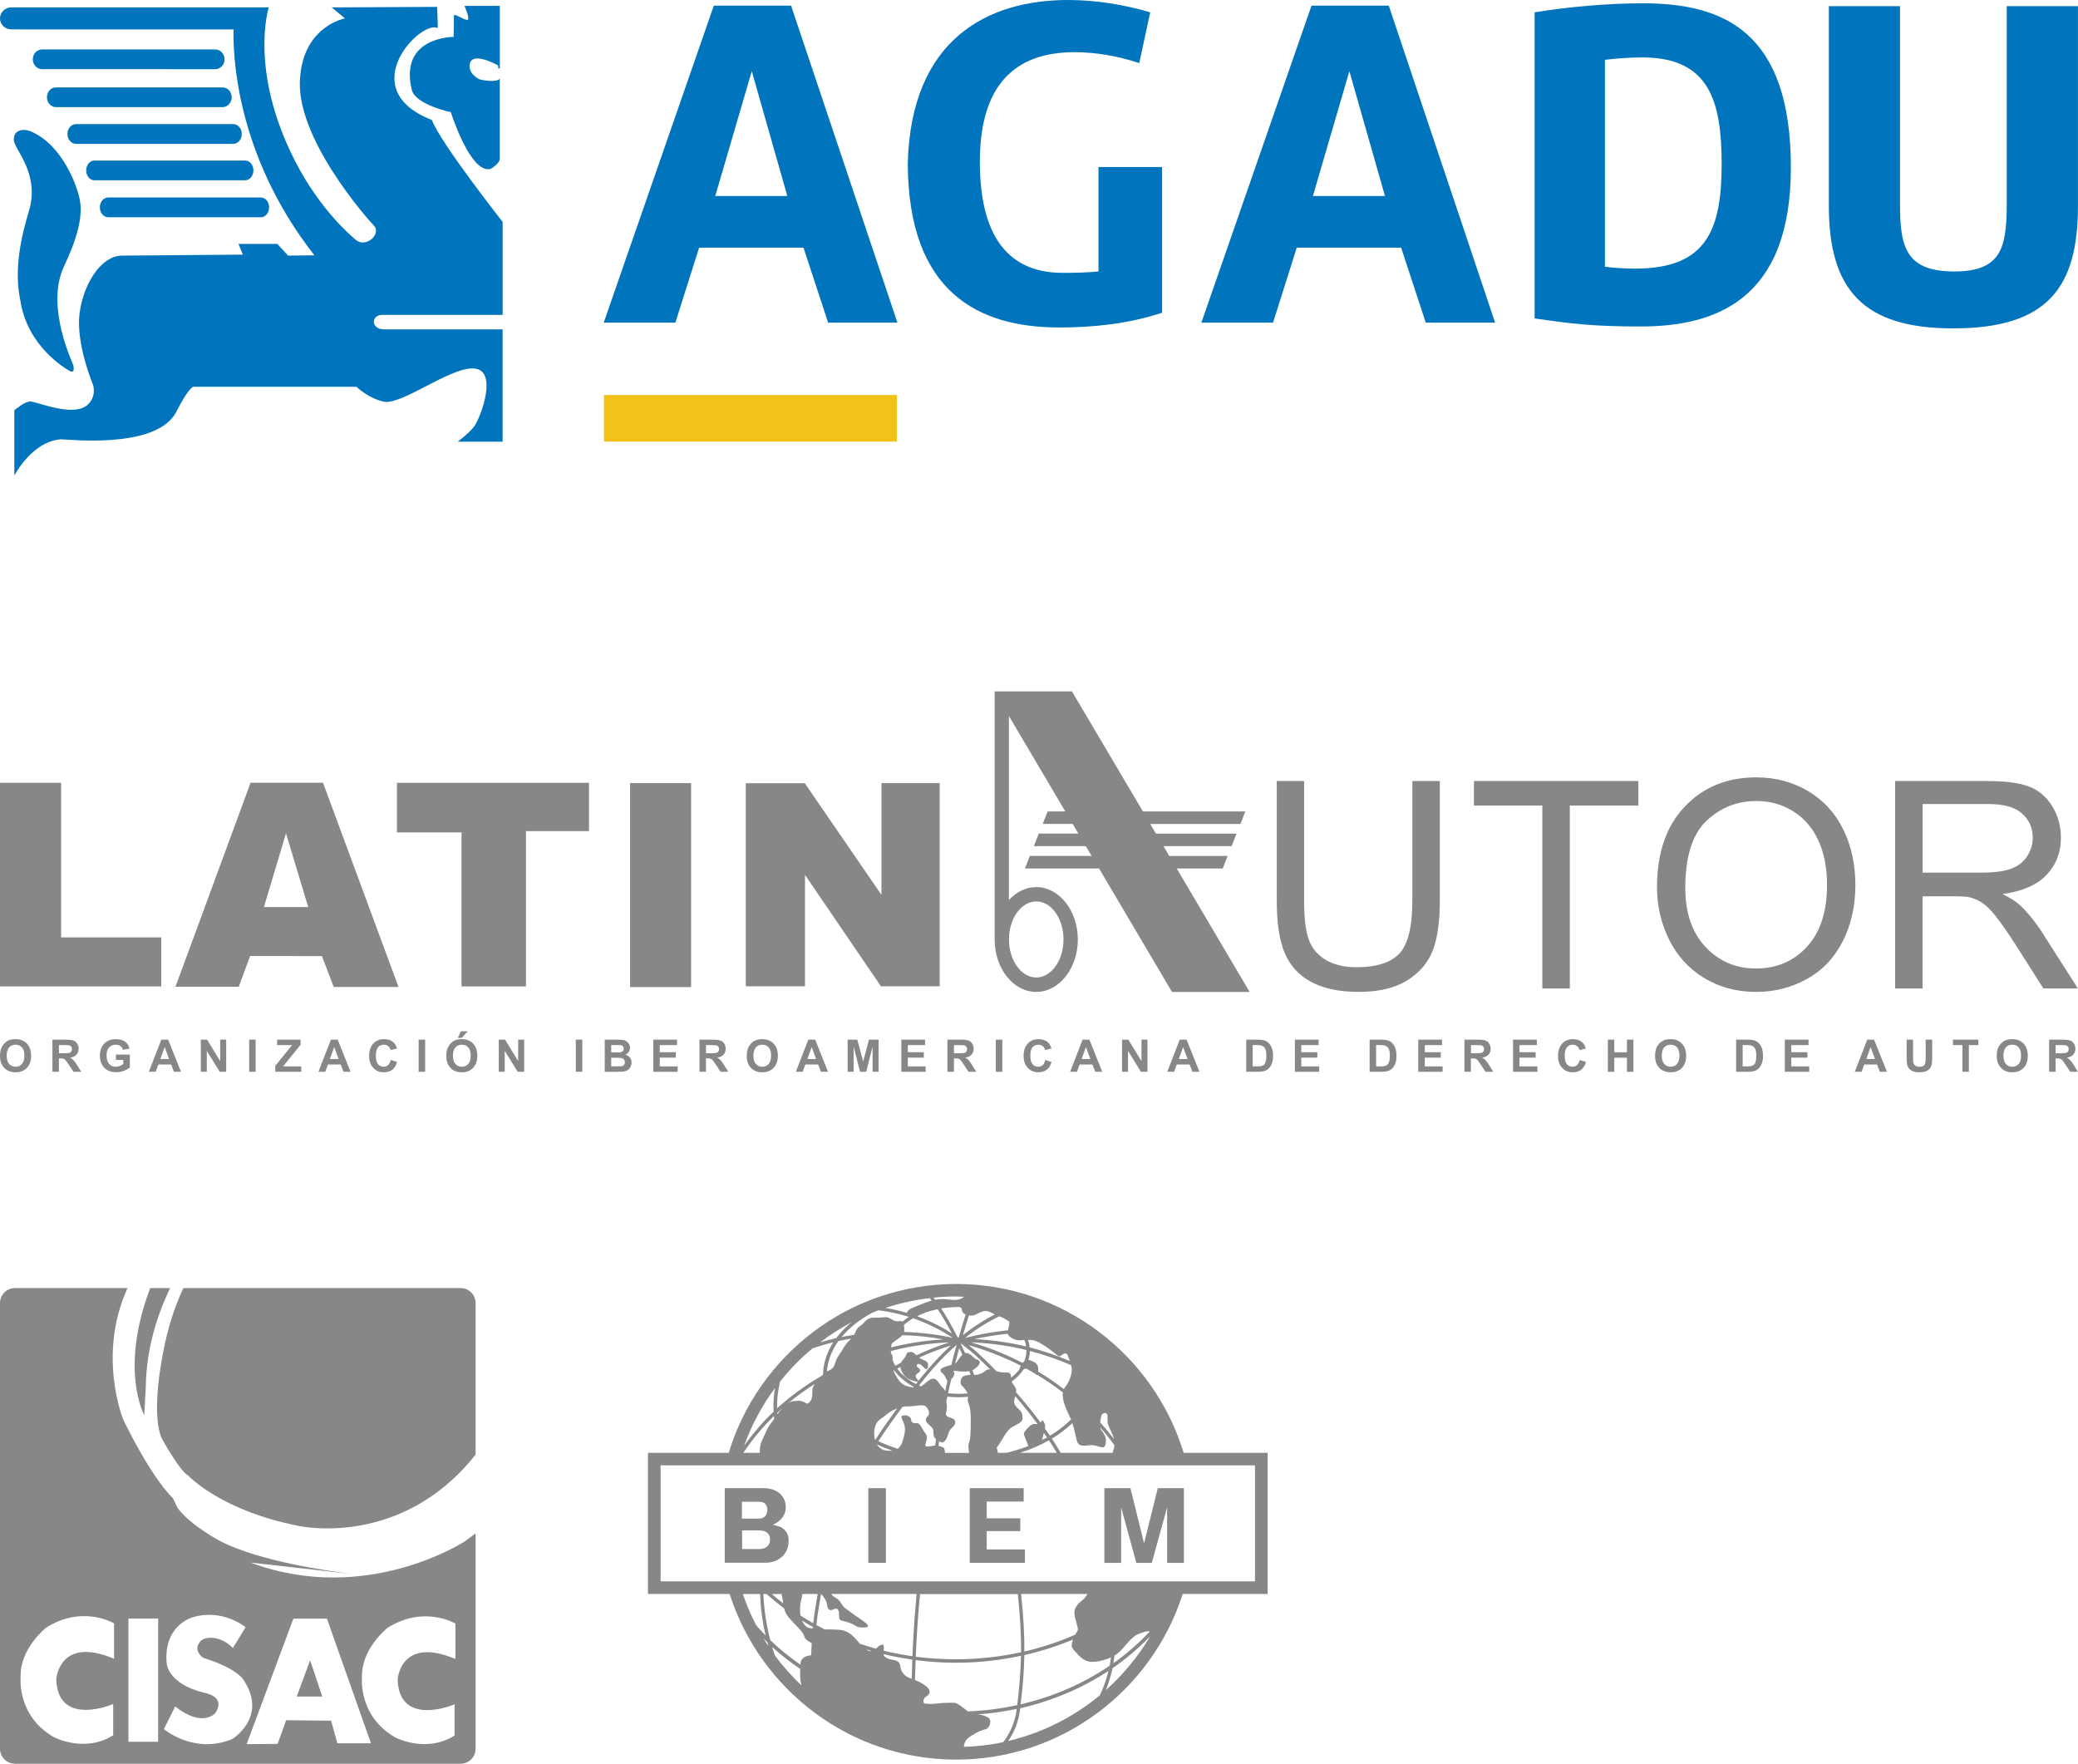 <?xml version="1.0" encoding="utf-8"?>
<!-- Generator: Adobe Illustrator 16.0.0, SVG Export Plug-In . SVG Version: 6.00 Build 0)  -->
<!DOCTYPE svg PUBLIC "-//W3C//DTD SVG 1.1//EN" "http://www.w3.org/Graphics/SVG/1.1/DTD/svg11.dtd">
<svg version="1.1" id="Layer_1" xmlns="http://www.w3.org/2000/svg" xmlns:xlink="http://www.w3.org/1999/xlink" x="0px" y="0px"
	 width="65.54px" height="55.62px" viewBox="0 0 65.54 55.62" enable-background="new 0 0 65.54 55.62" xml:space="preserve">
<g>
	<g>
		<path fill="#878787" d="M4.598,43.747c0.014-1.198,0.353-2.264,0.769-3.127H4.739c-0.982,2.575-0.19,4.009-0.19,4.009
			L4.598,43.747z"/>
		<path fill="#878787" d="M14.528,40.621H5.785c-0.271,0.572-0.491,1.237-0.636,2.014c0,0-0.41,1.918-0.045,2.732
			c0,0,0.557,1.016,0.831,1.166c0,0,1.018,1.105,3.48,1.588c0,0,3.229,0.732,5.585-2.248v-4.781
			C14.999,40.832,14.789,40.621,14.528,40.621"/>
		<polygon fill="#878787" points="9.359,53.503 10.164,53.503 9.781,52.361 		"/>
		<path fill="#878787" d="M7.9,49.278l3.235,0.364c-0.816-0.1-2.916-0.403-4.156-1.023c0,0-0.952-0.49-1.377-1.063l-0.144-0.301
			c-0.744-0.738-1.57-2.485-1.57-2.485s-0.834-2.028,0.135-4.149H0.471C0.211,40.621,0,40.832,0,41.092v14.058
			c0,0.26,0.211,0.471,0.471,0.471h14.058c0.261,0,0.471-0.211,0.471-0.471v-6.793c-0.11,0.085-0.222,0.167-0.339,0.252
			C14.66,48.608,11.561,50.642,7.9,49.278 M3.596,52.311c-1.741-0.734-1.822,0.654-1.822,0.654c0.055,1.521,1.796,0.775,1.796,0.775
			v0.985c-0.911,0.571-1.876,0.056-1.876,0.056c-1.176-0.679-1.043-1.9-1.043-1.9c-0.027-0.896,0.802-1.548,0.802-1.548
			c1.154-0.735,2.144-0.137,2.144-0.137V52.311z M4.988,54.93H4.051v-3.885h0.937V54.93z M7.318,54.847
			c-1.204,0.49-2.149-0.317-2.149-0.317l0.356-0.714c0.857,0.679,1.259,0.216,1.259,0.216c0.374-0.541-0.348-0.649-0.348-0.649
			c-1.153-0.286-1.178-0.924-1.178-0.924c-0.115-1.202,0.815-1.454,0.815-1.454c0.958-0.291,1.673,0.313,1.673,0.313l-0.4,0.653
			c-0.425-0.421-0.887-0.351-1.011-0.224c-0.286,0.294,0.073,0.535,0.073,0.535C7.534,52.633,7.695,53,7.695,53
			C8.452,54.169,7.318,54.847,7.318,54.847 M10.64,54.976l-0.196-0.712L9.025,54.25l-0.269,0.746l-0.977,0.008l1.474-3.957
			l1.058-0.002l1.389,3.932L10.64,54.976z M14.364,52.318c-1.741-0.733-1.823,0.652-1.823,0.652
			c0.055,1.523,1.796,0.779,1.796,0.779v0.984c-0.91,0.571-1.875,0.057-1.875,0.057c-1.179-0.681-1.045-1.902-1.045-1.902
			c-0.026-0.896,0.802-1.548,0.802-1.548c1.153-0.735,2.146-0.138,2.146-0.138V52.318z"/>
	</g>
	<g>
		<path fill="#878787" d="M39.98,45.817h-2.648c-0.934-3.076-3.795-5.325-7.174-5.325s-6.24,2.249-7.174,5.325h-2.547v4.452h2.576
			c0.967,3.023,3.803,5.223,7.145,5.223c3.344,0,6.178-2.199,7.145-5.223h2.678V45.817z M34.723,44.71
			c0.01-0.139,0.111-0.182,0.186-0.123c0.051,0.037,0,0.187,0.037,0.322c0.027,0.103,0.145,0.306,0.189,0.474
			c-0.137-0.181-0.281-0.356-0.436-0.528C34.707,44.806,34.717,44.762,34.723,44.71 M33.963,45.432
			c0.051,0.196,0.236,0.164,0.35,0.151c0.111-0.016,0.186-0.016,0.373,0.045c0.186,0.064,0.195-0.074,0.195-0.222
			c0-0.087-0.061-0.199-0.148-0.309c-0.02-0.028-0.029-0.058-0.037-0.087c0.16,0.183,0.314,0.372,0.455,0.571
			c-0.01,0.077-0.037,0.161-0.061,0.235h-1.633c-0.09-0.147-0.184-0.299-0.281-0.446c0.244-0.146,0.459-0.313,0.646-0.491
			C33.883,45.069,33.926,45.285,33.963,45.432 M24.514,44.558c0.063-0.059,0.125-0.116,0.188-0.169
			c-0.012,0.012-0.025,0.022-0.037,0.036c-0.047,0.045-0.098,0.104-0.145,0.176C24.518,44.586,24.516,44.571,24.514,44.558
			 M24.82,44.285c0.275-0.232,0.572-0.446,0.881-0.643c-0.068,0.095-0.08,0.155-0.08,0.247c0,0.111,0,0.235-0.074,0.313
			c-0.074,0.075-0.063,0.086-0.176,0.021c-0.109-0.063-0.234-0.047-0.359-0.034C24.945,44.193,24.881,44.235,24.82,44.285
			 M26.082,43.253c0.023-0.336,0.148-0.663,0.361-0.96c0.133-0.029,0.268-0.052,0.4-0.078c-0.018,0.023-0.039,0.043-0.066,0.071
			c-0.16,0.162-0.197,0.285-0.322,0.458c-0.125,0.175-0.102,0.29-0.188,0.39C26.207,43.201,26.148,43.217,26.082,43.253
			 M30.051,42.19c-0.506-0.109-1.021-0.168-1.537-0.186c0-0.008,0.004-0.012,0.006-0.017c0.004-0.068,0.002-0.143-0.012-0.204
			c0.086-0.076,0.184-0.146,0.291-0.211C29.188,41.708,29.613,41.905,30.051,42.19 M28.924,41.51c0.193-0.1,0.412-0.175,0.65-0.222
			c0.131,0.193,0.283,0.448,0.447,0.763C29.641,41.807,29.268,41.632,28.924,41.51 M33.75,44.699
			c0.014,0.019,0.021,0.046,0.031,0.067c-0.189,0.186-0.412,0.361-0.668,0.512c-0.051-0.076-0.104-0.149-0.156-0.223
			c0.008-0.049,0.008-0.104-0.012-0.162c-0.053-0.131-0.088-0.108-0.113-0.045c-0.004,0.004-0.008,0.011-0.012,0.016
			c-0.238-0.322-0.498-0.645-0.775-0.959c0.004-0.021,0.006-0.042,0.006-0.066c-0.014-0.114-0.113-0.176-0.141-0.271
			c0.156-0.113,0.283-0.243,0.379-0.388l0.076-0.021c0.098,0.05,0.191,0.108,0.287,0.167l0.055,0.043c0,0,0.004-0.009,0.004-0.014
			c0.285,0.175,0.555,0.36,0.811,0.557C33.484,44.168,33.67,44.526,33.75,44.699 M33.025,45.333
			c-0.053,0.029-0.109,0.052-0.162,0.077c0.025-0.056,0.027-0.117,0.043-0.165c0.006-0.014,0.012-0.031,0.018-0.053
			C32.957,45.24,32.99,45.286,33.025,45.333 M32.309,45.282c0.021,0.051,0.102,0.252,0.127,0.32
			c-0.217,0.083-0.449,0.156-0.689,0.215h-0.273c-0.012-0.057-0.025-0.105-0.037-0.162c0.012-0.02,0.025-0.043,0.041-0.06
			c0.125-0.164,0.273-0.498,0.436-0.585c0.16-0.088,0.336-0.162,0.336-0.264s0-0.16-0.051-0.234
			c-0.049-0.073-0.213-0.16-0.213-0.301c0-0.064,0.018-0.123,0.035-0.18c0.252,0.291,0.486,0.584,0.705,0.879
			c-0.02,0-0.041-0.001-0.066-0.002c-0.102-0.016-0.16,0.039-0.275,0.16C32.271,45.195,32.285,45.218,32.309,45.282 M32.154,43.181
			c-0.07,0.095-0.158,0.186-0.262,0.264c-0.004-0.087-0.021-0.162-0.129-0.162c-0.152,0-0.211,0-0.324-0.041
			c-0.004-0.001-0.006-0.002-0.012-0.002c-0.139-0.146-0.283-0.286-0.432-0.427c-0.146-0.146-0.297-0.273-0.447-0.392
			c0.086,0.027,0.17,0.05,0.252,0.073c0.488,0.157,0.955,0.349,1.395,0.574C32.176,43.11,32.16,43.151,32.154,43.181 M30.924,42.888
			c0.104,0.101,0.205,0.198,0.305,0.299c-0.055-0.006-0.104-0.001-0.137,0.032c-0.074,0.076-0.213,0.138-0.311,0.138
			c-0.018,0-0.035,0-0.057,0c-0.018-0.05-0.035-0.099-0.055-0.146c0.049-0.021,0.094-0.056,0.148-0.104
			c0.148-0.136,0.076-0.212-0.012-0.234c-0.088-0.029-0.139-0.15-0.301-0.203c-0.021-0.002-0.045-0.002-0.066-0.001
			c-0.045-0.103-0.096-0.206-0.141-0.308C30.506,42.517,30.719,42.688,30.924,42.888 M30.359,43.717c0,0,0.117,0.122,0.158,0.226
			c-0.092,0.006-0.188,0.014-0.283,0.014c-0.113,0-0.223-0.012-0.332-0.021c0.031-0.153,0.068-0.302,0.104-0.448
			c0.076-0.063,0.119-0.169,0.078-0.219c-0.063-0.074,0.113-0.015,0.299-0.015c0.072,0,0.133-0.001,0.189-0.013
			c0.014,0.041,0.029,0.079,0.043,0.115c-0.072,0.007-0.146,0.014-0.207,0.036C30.295,43.429,30.246,43.652,30.359,43.717
			 M30.352,42.726c-0.088,0.077-0.156,0.218-0.205,0.257c-0.006,0.007-0.014,0.007-0.02,0.009c0.041-0.162,0.086-0.324,0.129-0.48
			C30.285,42.579,30.318,42.653,30.352,42.726 M30.006,43.044c-0.064,0.02-0.145,0.033-0.244,0.078
			c-0.186,0.072-0.063,0.173-0.012,0.206c0.049,0.042,0.123,0.215,0.123,0.215c0.002,0,0.008-0.003,0.01-0.003
			c-0.023,0.109-0.051,0.224-0.072,0.335c-0.02-0.047-0.045-0.09-0.088-0.124c-0.074-0.059-0.162-0.272-0.271-0.272
			c-0.111,0-0.148,0.052-0.25,0.126c-0.049,0.036-0.092,0.084-0.152,0.117c-0.023-0.012-0.043-0.016-0.063-0.029
			c0.055-0.066,0.109-0.133,0.164-0.205c0.35-0.436,0.693-0.791,1.021-1.075C30.117,42.608,30.059,42.824,30.006,43.044
			 M29.166,45.173c-0.064-0.075-0.141-0.289-0.227-0.289s-0.199,0-0.199-0.099c0-0.098-0.125-0.161-0.221-0.15
			c-0.102,0.011-0.113,0.024-0.039,0.187c0.076,0.16,0.076,0.276,0.039,0.438c-0.039,0.16-0.076,0.336-0.199,0.421
			c-0.006,0.004-0.012,0.004-0.016,0.005c-0.209-0.069-0.414-0.147-0.6-0.235c0.236-0.365,0.492-0.723,0.762-1.084
			c0.059-0.012,0.113-0.014,0.164-0.014c0.197,0,0.471-0.064,0.547-0.016c0.074,0.05,0.135,0.162,0.125,0.25
			c-0.014,0.088-0.164,0.134-0.076,0.262c0.086,0.121,0.211,0.162,0.211,0.282c0,0.114,0.021,0.218,0.088,0.261
			c-0.01,0.062-0.02,0.131-0.031,0.192c-0.014,0.003-0.035,0.005-0.057,0.012c-0.162,0.021-0.199,0.032-0.236,0.011
			c-0.035-0.023,0-0.099,0.025-0.199C29.252,45.305,29.227,45.245,29.166,45.173 M28.143,45.75
			c-0.061,0.009-0.127,0.001-0.207-0.007c-0.117-0.014-0.213-0.088-0.279-0.193C27.811,45.625,27.973,45.688,28.143,45.75
			 M28.928,43.106c-0.049-0.048,0.025-0.16,0.15-0.038c0.123,0.126,0.16,0.15,0.186,0.054c0.025-0.104,0-0.176-0.098-0.215
			c-0.082-0.031-0.131-0.062-0.178-0.092c0.322-0.146,0.652-0.276,1.002-0.383c-0.297,0.271-0.609,0.601-0.922,0.991
			c-0.035,0.042-0.068,0.084-0.102,0.125c0-0.003,0-0.003,0-0.006c-0.039-0.075-0.176-0.14,0-0.248
			C29.092,43.21,28.979,43.155,28.928,43.106 M28.949,43.575c-0.02,0.021-0.041,0.046-0.061,0.074
			c-0.25-0.133-0.451-0.296-0.59-0.484c0.031-0.021,0.066-0.037,0.098-0.057c0.014,0.09,0.053,0.16,0.096,0.232
			c0.051,0.088,0.15,0.149,0.227,0.176C28.771,43.532,28.9,43.578,28.949,43.575 M28.82,43.736c-0.006,0.004-0.01,0.014-0.016,0.016
			c-0.008-0.001-0.016,0-0.027-0.001c-0.248-0.034-0.359-0.11-0.469-0.283c-0.051-0.076-0.096-0.159-0.125-0.24
			c0.008-0.004,0.014-0.006,0.021-0.012C28.348,43.416,28.559,43.593,28.82,43.736 M29.756,42.241
			c-0.568,0.031-1.121,0.119-1.652,0.251c0.006-0.041,0.014-0.081,0.021-0.121c0.125-0.11,0.264-0.178,0.338-0.265
			C28.895,42.117,29.326,42.16,29.756,42.241 M29.941,42.333c-0.361,0.115-0.707,0.252-1.039,0.408
			c-0.049-0.053-0.125-0.117-0.184-0.105c-0.162,0.018-0.104,0.047-0.162,0.148c-0.045,0.07-0.105,0.128-0.139,0.191
			c-0.059,0.033-0.121,0.063-0.18,0.098c-0.033-0.06-0.063-0.122-0.084-0.186c0.004-0.057,0-0.117-0.021-0.166
			c-0.008-0.015-0.018-0.03-0.029-0.045c0-0.023-0.006-0.049-0.006-0.069C28.689,42.452,29.305,42.36,29.941,42.333 M28.297,44.417
			c-0.242,0.329-0.473,0.652-0.688,0.99c-0.004-0.004-0.012-0.009-0.016-0.013c-0.016-0.062-0.023-0.127-0.021-0.199
			c0.012-0.399,0.201-0.422,0.385-0.583C28.053,44.528,28.176,44.463,28.297,44.417 M29.736,45.642
			c-0.068-0.021-0.102-0.041-0.137-0.047c0.008-0.051,0.016-0.1,0.023-0.145c0.051,0.034,0.1,0.073,0.176-0.007
			c0.111-0.11,0.1-0.313,0.211-0.398c0.111-0.087,0.201-0.253,0-0.324c-0.076-0.021-0.199-0.062-0.174-0.149
			c0.025-0.087,0.037-0.16,0.025-0.283c-0.004-0.03-0.008-0.059-0.014-0.086c0.012-0.055,0.021-0.106,0.033-0.158
			c0.115,0.015,0.232,0.019,0.354,0.019c0.104,0,0.199-0.003,0.299-0.014c-0.006,0.066-0.027,0.112,0.012,0.2
			c0.049,0.114,0.074,0.299,0.074,0.472s0,0.524-0.025,0.659c-0.023,0.139-0.049,0.128-0.049,0.236c0,0.066,0.012,0.143,0.021,0.201
			h-0.762C29.803,45.729,29.787,45.657,29.736,45.642 M33.084,45.421c0.088,0.133,0.168,0.264,0.248,0.396h-1.164
			C32.498,45.712,32.809,45.581,33.084,45.421 M33.801,43.166c0.014,0.116-0.035,0.364-0.223,0.601
			c-0.012,0.014-0.016,0.029-0.023,0.043c-0.258-0.2-0.529-0.385-0.814-0.557c0.002-0.023,0.006-0.045,0.006-0.072
			c0-0.102-0.039-0.187-0.15-0.234c-0.068-0.029-0.109-0.06-0.162-0.059c0.029-0.093,0.049-0.191,0.049-0.284
			c0.447,0.114,0.881,0.269,1.297,0.447C33.789,43.093,33.799,43.136,33.801,43.166 M32.695,42.301
			c0.125,0.046,0.424,0.248,0.596,0.396c0.174,0.146,0.137,0.048,0.25,0c0.113-0.05,0.137,0.037,0.16,0.111
			c0.01,0.026,0.025,0.066,0.039,0.113c-0.406-0.171-0.824-0.316-1.264-0.43c-0.008-0.08-0.025-0.16-0.053-0.235
			C32.525,42.253,32.604,42.26,32.695,42.301 M32.373,42.585c0,0.127-0.027,0.244-0.074,0.358c-0.018,0.011-0.033,0.022-0.045,0.038
			c-0.447-0.229-0.92-0.432-1.42-0.586c-0.072-0.021-0.143-0.041-0.211-0.063c0.6,0.025,1.186,0.104,1.75,0.243
			C32.373,42.579,32.373,42.58,32.373,42.585 M31.875,42.173c0.162,0.113,0.271,0.1,0.434,0.086
			c0.027,0.069,0.045,0.134,0.057,0.203c-0.527-0.124-1.074-0.205-1.635-0.232c0.346-0.074,0.697-0.133,1.051-0.169
			C31.789,42.097,31.814,42.131,31.875,42.173 M31.598,41.54c0.086,0.043,0.164,0.088,0.236,0.144
			c0.008,0.046-0.006,0.104-0.021,0.179c-0.008,0.035-0.014,0.063-0.02,0.088c-0.455,0.047-0.908,0.129-1.355,0.243
			c0.391-0.313,0.756-0.526,1.076-0.682C31.539,41.524,31.57,41.53,31.598,41.54 M30.879,41.404
			c0.094-0.046,0.164-0.069,0.264-0.056c0.021,0.01,0.045,0.016,0.064,0.021c0.051,0.021,0.105,0.054,0.172,0.083
			c-0.303,0.154-0.645,0.365-1.01,0.655c0.068-0.231,0.131-0.441,0.189-0.626C30.711,41.511,30.783,41.452,30.879,41.404
			 M30.234,42.188c-0.01-0.005-0.021-0.018-0.035-0.021c-0.188-0.374-0.363-0.672-0.514-0.903c0.174-0.028,0.355-0.046,0.543-0.046
			c0.053,0.004,0.102,0.015,0.104,0.059c0.012,0.089,0.035,0.141,0.125,0.176C30.389,41.668,30.314,41.915,30.234,42.188
			 M30.158,40.886c0.084,0,0.168,0.009,0.252,0.01c-0.023,0.014-0.051,0.029-0.078,0.047c-0.172,0.1-0.398,0.025-0.633,0.025
			c-0.068,0-0.135,0.009-0.205,0.022c-0.016-0.022-0.035-0.049-0.051-0.066C29.678,40.896,29.918,40.886,30.158,40.886
			 M29.324,40.938c0.018,0.022,0.039,0.051,0.061,0.078c-0.145,0.04-0.313,0.11-0.543,0.201c-0.174,0.069-0.234,0.132-0.236,0.187
			c-0.248-0.073-0.48-0.126-0.682-0.157C28.373,41.101,28.842,40.995,29.324,40.938 M27.703,41.321
			c0.262,0.031,0.59,0.092,0.961,0.208c-0.072,0.048-0.139,0.099-0.201,0.153c-0.02-0.017-0.043-0.025-0.068-0.019
			c0,0-0.113,0.022-0.211-0.022c-0.102-0.053-0.15-0.102-0.248-0.102c-0.102,0-0.076,0.014-0.264,0.014c-0.186,0-0.287,0-0.41,0.146
			c-0.104,0.123-0.211,0.137-0.26,0.264c-0.023,0.055-0.037,0.09-0.063,0.133c-0.133,0.017-0.264,0.043-0.396,0.07
			c0.24-0.291,0.568-0.549,0.957-0.762C27.568,41.378,27.635,41.349,27.703,41.321 M26.855,41.7
			c-0.186,0.158-0.348,0.322-0.479,0.498c-0.172,0.042-0.342,0.088-0.51,0.133C26.178,42.097,26.506,41.888,26.855,41.7
			 M24.602,43.57c0.309-0.386,0.652-0.741,1.031-1.05c0.215-0.072,0.428-0.136,0.648-0.189c-0.201,0.313-0.316,0.658-0.322,1.017
			c-0.014,0.012-0.023,0.022-0.037,0.037c-0.512,0.294-0.984,0.641-1.412,1.027c0-0.017-0.002-0.035-0.002-0.056
			C24.508,44.089,24.543,43.825,24.602,43.57 M24.443,43.774c-0.031,0.191-0.049,0.387-0.049,0.582c0,0.055,0.002,0.11,0.006,0.161
			c-0.348,0.333-0.654,0.691-0.93,1.075C23.707,44.938,24.035,44.323,24.443,43.774 M24.408,44.659
			c0.004,0.029,0.006,0.057,0.012,0.085c-0.037,0.048-0.068,0.092-0.104,0.14c-0.125,0.161-0.16,0.3-0.273,0.523
			c-0.07,0.137-0.082,0.277-0.078,0.41h-0.521C23.723,45.403,24.045,45.011,24.408,44.659 M23.43,50.27h0.543
			c0.016,0.438,0.072,0.876,0.176,1.311c-0.105-0.108-0.205-0.218-0.301-0.329C23.682,50.935,23.545,50.606,23.43,50.27
			 M24.65,50.27c0.01,0.044,0.025,0.114,0.039,0.196c0.004,0.029,0.008,0.063,0.012,0.098c-0.123-0.096-0.242-0.193-0.357-0.294
			H24.65z M24.074,51.661c0.045,0.045,0.084,0.089,0.129,0.133c0.012,0.043,0.021,0.08,0.033,0.118
			C24.182,51.832,24.127,51.749,24.074,51.661 M24.441,52.209c-0.018-0.056-0.039-0.111-0.059-0.17
			c-0.01-0.036-0.018-0.069-0.029-0.101c0.275,0.25,0.57,0.484,0.887,0.694c-0.008,0.171-0.008,0.331,0.021,0.435
			c0.008,0.026,0.012,0.054,0.014,0.081C24.973,52.862,24.691,52.548,24.441,52.209 M25.582,52.199
			c-0.125,0.02-0.32,0.053-0.334,0.269c-0.002,0.013-0.002,0.021-0.002,0.029c-0.342-0.234-0.658-0.491-0.951-0.771
			c-0.127-0.484-0.197-0.973-0.219-1.456h0.102c0.176,0.157,0.359,0.308,0.553,0.454c0.025,0.096,0.07,0.205,0.17,0.314
			c0.199,0.226,0.412,0.41,0.449,0.521c0.037,0.115,0.059,0.137,0.135,0.189c0.039,0.023,0.084,0.053,0.117,0.074
			C25.596,51.944,25.588,52.071,25.582,52.199 M25.635,51.358c-0.084-0.009-0.154-0.022-0.188-0.049
			c-0.066-0.042-0.115-0.117-0.152-0.205c0.113,0.074,0.229,0.143,0.346,0.205C25.639,51.325,25.637,51.342,25.635,51.358
			 M25.65,51.192c-0.137-0.076-0.271-0.16-0.402-0.243c-0.008-0.049-0.014-0.093-0.014-0.137c0-0.175,0-0.208,0.039-0.358
			c0.021-0.083,0.031-0.146,0.033-0.185h0.484c-0.037,0.206-0.072,0.418-0.105,0.642C25.674,50.989,25.662,51.091,25.65,51.192
			 M25.74,51.368h0.002c0.002,0,0.002,0,0.004,0C25.744,51.368,25.744,51.368,25.74,51.368 M27.422,52.071
			c-0.029-0.006-0.066-0.029-0.102-0.057c0.055,0.02,0.109,0.038,0.168,0.055C27.467,52.071,27.445,52.071,27.422,52.071
			 M28.756,52.945c-0.059-0.024-0.111-0.04-0.152-0.067c-0.123-0.074-0.197-0.211-0.209-0.338c-0.014-0.12-0.086-0.173-0.248-0.196
			c-0.158-0.022-0.277-0.097-0.285-0.179c0.297,0.07,0.602,0.13,0.912,0.173C28.766,52.547,28.76,52.746,28.756,52.945
			 M27.869,52.058c0.014-0.104,0.025-0.221-0.074-0.188c-0.064,0.025-0.117,0.076-0.172,0.123c-0.168-0.048-0.332-0.098-0.498-0.153
			c-0.084-0.091-0.156-0.179-0.186-0.208c-0.063-0.059-0.199-0.207-0.461-0.234c-0.111-0.01-0.287-0.013-0.471-0.014
			c-0.086-0.045-0.172-0.088-0.256-0.133c0.012-0.125,0.023-0.234,0.037-0.324c0.035-0.231,0.072-0.448,0.109-0.657h0.004
			c0.057,0.062,0.17,0.206,0.18,0.308c0.012,0.136,0.061,0.235,0.174,0.188c0.111-0.053,0.172-0.053,0.199,0.062
			c0.023,0.113-0.012,0.25,0.074,0.274c0.1,0.022,0.273,0.075,0.348,0.109c0.076,0.04,0.162,0.114,0.297,0.114
			c0.139,0,0.363,0.014,0.039-0.213c-0.324-0.225-0.447-0.312-0.561-0.399c-0.111-0.086-0.137-0.236-0.273-0.312
			c-0.07-0.034-0.127-0.088-0.166-0.132h2.699c-0.01,0.089-0.016,0.163-0.021,0.229c-0.047,0.518-0.086,1.133-0.113,1.732
			C28.469,52.188,28.166,52.128,27.869,52.058 M32.102,50.27c0.076,0.733,0.107,1.319,0.104,1.836
			c-0.66,0.142-1.348,0.222-2.059,0.222c-0.432,0-0.852-0.029-1.264-0.08c0.025-0.6,0.064-1.215,0.113-1.741
			c0.006-0.063,0.014-0.147,0.023-0.236H32.102z M33.889,52.058c0.125,0.125,0.271,0.351,0.549,0.351
			c0.25,0,0.484-0.087,0.602-0.139c-0.012,0.092-0.025,0.183-0.043,0.262c-0.818,0.557-1.77,0.976-2.807,1.217
			c0.063-0.52,0.109-1.003,0.117-1.552c0.535-0.125,1.049-0.287,1.533-0.491c-0.004,0.015-0.01,0.028-0.014,0.044
			C33.801,51.882,33.766,51.934,33.889,52.058 M30.084,53.698c-0.162,0-0.322,0-0.545,0.027c-0.227,0.022-0.287,0-0.361,0
			c-0.076,0-0.076-0.161,0.037-0.226c0.111-0.063,0.186-0.186-0.037-0.347c-0.111-0.082-0.219-0.129-0.32-0.17
			c0.008-0.203,0.014-0.414,0.021-0.629c0.412,0.055,0.836,0.084,1.268,0.084c0.711,0,1.398-0.076,2.055-0.221
			c-0.012,0.552-0.057,1.03-0.117,1.555c-0.502,0.114-1.02,0.177-1.553,0.202C30.391,53.874,30.207,53.698,30.084,53.698
			 M30.402,55.089c0.004-0.095,0.039-0.223,0.191-0.322c0.273-0.176,0.387-0.21,0.498-0.234c0.111-0.028,0.225-0.275,0.063-0.375
			c-0.094-0.058-0.205-0.078-0.309-0.092c0.416-0.031,0.824-0.09,1.223-0.173c0,0.001,0,0.002,0,0.003
			c-0.055,0.47-0.26,0.828-0.426,1.047C31.24,55.028,30.828,55.075,30.402,55.089 M31.799,54.904
			c0.156-0.228,0.324-0.562,0.375-0.998c0.002-0.012,0.002-0.022,0.004-0.034c1.023-0.233,1.965-0.642,2.783-1.177
			c-0.072,0.301-0.17,0.556-0.273,0.769C33.861,54.15,32.879,54.649,31.799,54.904 M34.877,53.302
			c0.082-0.204,0.154-0.428,0.213-0.691c0.434-0.302,0.828-0.641,1.188-1.008C35.898,52.238,35.428,52.81,34.877,53.302
			 M35.117,52.452c0.012-0.075,0.023-0.16,0.033-0.239c0.131-0.08,0.217-0.171,0.328-0.303c0.139-0.161,0.275-0.322,0.447-0.387
			c0.141-0.052,0.271-0.097,0.336-0.07C35.92,51.818,35.537,52.154,35.117,52.452 M34.15,50.454
			c-0.113,0.087-0.287,0.237-0.262,0.445c0.023,0.213,0.137,0.45,0.1,0.525c-0.018,0.031-0.049,0.076-0.08,0.129
			c-0.502,0.222-1.037,0.4-1.6,0.53c0.004-0.511-0.025-1.094-0.104-1.814h2.094C34.27,50.317,34.219,50.401,34.15,50.454
			 M39.582,49.87H20.836v-3.658h18.746V49.87z"/>
		<path fill="#878787" d="M22.858,49.283v-2.353h1.214c0.441,0,0.711,0.249,0.711,0.602c0,0.347-0.293,0.503-0.406,0.553
			c0.105,0.031,0.232,0.052,0.299,0.105c0.131,0.102,0.197,0.2,0.197,0.41c0,0.404-0.303,0.683-0.74,0.683H22.858z M23.4,47.891
			h0.547c0.195,0,0.254-0.157,0.254-0.277c0-0.097-0.039-0.254-0.254-0.254H23.4V47.891z M23.406,48.85h0.541
			c0.172,0,0.34-0.077,0.34-0.301c0-0.242-0.207-0.285-0.34-0.285h-0.541V48.85z"/>
		<rect x="27.387" y="46.932" fill="#878787" width="0.555" height="2.355"/>
		<polygon fill="#878787" points="31.121,47.354 31.121,47.882 32.18,47.882 32.18,48.286 31.121,48.286 31.121,48.864 
			32.326,48.864 32.326,49.287 30.586,49.287 30.586,46.932 32.287,46.932 32.287,47.354 		"/>
		<polygon fill="#878787" points="36.086,48.664 36.516,46.932 37.34,46.932 37.34,49.287 36.811,49.287 36.811,47.537 
			36.328,49.287 35.84,49.287 35.361,47.537 35.361,49.287 34.832,49.287 34.832,46.932 35.654,46.932 36.082,48.664 		"/>
	</g>
	<g>
		<path fill="#878787" d="M25.389,27.59v3.515h-1.867v-6.405h1.861c0.791,1.151,2.418,3.521,2.418,3.521v-3.524h1.836v6.408h-1.852
			C27.004,29.96,26.193,28.773,25.389,27.59"/>
		<path fill="#878787" d="M5.535,31.118l2.368-6.433h2.285l2.381,6.441h-2.042l-0.374-0.975H7.889l-0.358,0.967H5.535z
			 M9.721,28.604L9.02,26.282l-0.696,2.323H9.721z"/>
		<polygon fill="#878787" points="12.519,26.251 12.519,24.688 18.577,24.688 18.577,26.211 16.589,26.211 16.589,31.109 
			14.557,31.109 14.557,26.251 		"/>
		<polygon fill="#878787" points="1.928,29.562 5.086,29.562 5.086,31.108 0,31.108 0,24.686 1.928,24.686 		"/>
		<rect x="19.873" y="24.697" fill="#878787" width="1.924" height="6.432"/>
		<path fill="#878787" d="M44.547,24.631h0.865v3.778c0,0.659-0.074,1.181-0.223,1.567c-0.15,0.387-0.42,0.7-0.807,0.943
			c-0.389,0.242-0.898,0.362-1.527,0.362c-0.613,0-1.113-0.105-1.504-0.316c-0.391-0.212-0.666-0.516-0.834-0.916
			c-0.166-0.399-0.248-0.948-0.248-1.641v-3.778h0.863v3.775c0,0.567,0.053,0.986,0.158,1.256s0.287,0.474,0.545,0.623
			c0.256,0.145,0.57,0.219,0.943,0.219c0.637,0,1.09-0.146,1.361-0.433c0.27-0.289,0.406-0.845,0.406-1.665V24.631z"/>
		<polygon fill="#878787" points="48.645,31.173 48.645,25.404 46.488,25.404 46.488,24.631 51.674,24.631 51.674,25.404 
			49.512,25.404 49.512,31.173 		"/>
		<path fill="#878787" d="M52.262,27.986c0-1.086,0.291-1.936,0.875-2.548c0.582-0.616,1.336-0.923,2.256-0.923
			c0.604,0,1.148,0.146,1.635,0.433c0.484,0.29,0.854,0.691,1.107,1.208c0.256,0.516,0.383,1.101,0.383,1.756
			c0,0.662-0.135,1.257-0.4,1.778c-0.27,0.525-0.648,0.922-1.139,1.189c-0.492,0.271-1.021,0.403-1.588,0.403
			c-0.617,0-1.168-0.149-1.652-0.445c-0.484-0.297-0.852-0.704-1.102-1.218C52.387,29.104,52.262,28.561,52.262,27.986 M53.154,28
			c0,0.786,0.211,1.408,0.637,1.862c0.424,0.454,0.953,0.681,1.594,0.681c0.65,0,1.188-0.228,1.607-0.688
			c0.422-0.454,0.633-1.107,0.633-1.949c0-0.532-0.09-0.996-0.27-1.394c-0.182-0.396-0.445-0.705-0.791-0.923
			c-0.348-0.219-0.734-0.328-1.166-0.328c-0.613,0-1.139,0.21-1.582,0.63C53.377,26.313,53.154,27.015,53.154,28"/>
		<path fill="#878787" d="M59.773,31.173v-6.542h2.9c0.582,0,1.025,0.059,1.328,0.176c0.305,0.118,0.547,0.327,0.729,0.623
			c0.182,0.297,0.271,0.625,0.271,0.986c0,0.465-0.15,0.855-0.451,1.173c-0.299,0.317-0.764,0.522-1.391,0.607
			c0.229,0.109,0.402,0.22,0.523,0.326c0.252,0.23,0.49,0.521,0.717,0.869l1.137,1.781h-1.088l-0.865-1.361
			c-0.254-0.394-0.463-0.692-0.625-0.901c-0.162-0.208-0.311-0.354-0.438-0.436c-0.133-0.086-0.262-0.145-0.398-0.176
			c-0.096-0.021-0.258-0.032-0.48-0.032h-1.004v2.906H59.773z M60.639,27.519H62.5c0.396,0,0.705-0.04,0.928-0.122
			c0.223-0.083,0.393-0.212,0.508-0.395c0.117-0.179,0.176-0.375,0.176-0.586c0-0.308-0.115-0.564-0.338-0.762
			c-0.223-0.2-0.58-0.298-1.063-0.298h-2.072V27.519z"/>
		<path fill="#878787" d="M0,33.3c0-0.103,0.017-0.188,0.047-0.259c0.022-0.051,0.054-0.097,0.094-0.139
			c0.041-0.04,0.083-0.071,0.13-0.092c0.064-0.026,0.135-0.039,0.219-0.039c0.148,0,0.268,0.046,0.357,0.14
			c0.089,0.091,0.134,0.221,0.134,0.385s-0.045,0.289-0.134,0.381c-0.088,0.094-0.207,0.139-0.354,0.139
			c-0.151,0-0.27-0.045-0.357-0.138C0.045,33.586,0,33.462,0,33.3 M0.211,33.295c0,0.111,0.025,0.201,0.078,0.259
			c0.053,0.06,0.121,0.087,0.203,0.087s0.146-0.027,0.199-0.085c0.053-0.059,0.079-0.149,0.079-0.267c0-0.114-0.025-0.2-0.077-0.258
			c-0.052-0.058-0.118-0.085-0.201-0.085c-0.085,0-0.152,0.028-0.204,0.086S0.211,33.179,0.211,33.295"/>
		<path fill="#878787" d="M1.653,33.8v-1.013h0.43c0.109,0,0.186,0.011,0.235,0.029c0.048,0.017,0.087,0.05,0.118,0.097
			c0.029,0.046,0.044,0.101,0.044,0.159c0,0.075-0.022,0.138-0.067,0.188c-0.044,0.049-0.113,0.081-0.2,0.094
			c0.045,0.024,0.081,0.052,0.109,0.084c0.028,0.028,0.066,0.085,0.118,0.164L2.563,33.8H2.318l-0.147-0.221
			C2.118,33.5,2.083,33.451,2.063,33.43c-0.018-0.021-0.039-0.034-0.061-0.04C1.98,33.381,1.947,33.378,1.9,33.378H1.858V33.8H1.653
			z M1.858,33.216h0.15c0.098,0,0.158-0.006,0.184-0.012c0.025-0.009,0.043-0.022,0.056-0.044c0.015-0.021,0.021-0.046,0.021-0.074
			c0-0.035-0.009-0.063-0.027-0.083c-0.018-0.021-0.042-0.033-0.076-0.04c-0.018-0.002-0.066-0.004-0.148-0.004h-0.16V33.216z"/>
		<path fill="#878787" d="M3.656,33.428v-0.171h0.44v0.403c-0.044,0.041-0.105,0.076-0.186,0.109
			c-0.082,0.031-0.163,0.046-0.247,0.046c-0.104,0-0.197-0.021-0.275-0.066c-0.08-0.042-0.138-0.107-0.178-0.189
			c-0.041-0.083-0.06-0.17-0.06-0.271c0-0.104,0.022-0.198,0.066-0.279c0.045-0.082,0.109-0.145,0.193-0.188
			c0.067-0.034,0.147-0.05,0.244-0.05c0.125,0,0.224,0.026,0.293,0.079c0.071,0.052,0.117,0.124,0.137,0.217l-0.203,0.041
			C3.865,33.057,3.838,33.018,3.8,32.99c-0.039-0.03-0.089-0.043-0.147-0.043c-0.09,0-0.162,0.026-0.212,0.083
			c-0.053,0.058-0.081,0.141-0.081,0.25c0,0.122,0.027,0.211,0.081,0.272c0.053,0.061,0.123,0.089,0.209,0.089
			c0.044,0,0.086-0.009,0.128-0.024c0.043-0.018,0.081-0.038,0.111-0.062v-0.128H3.656z"/>
		<path fill="#878787" d="M5.708,33.8H5.485l-0.087-0.23H4.994L4.911,33.8H4.694l0.394-1.013h0.216L5.708,33.8z M5.333,33.398
			l-0.138-0.376l-0.138,0.376H5.333z"/>
		<polygon fill="#878787" points="6.334,33.8 6.334,32.787 6.532,32.787 6.945,33.464 6.945,32.787 7.134,32.787 7.134,33.8 
			6.929,33.8 6.522,33.14 6.522,33.8 		"/>
		<rect x="7.858" y="32.787" fill="#878787" width="0.205" height="1.013"/>
		<polygon fill="#878787" points="8.682,33.8 8.682,33.615 9.212,32.959 8.741,32.959 8.741,32.787 9.481,32.787 9.481,32.947 
			8.928,33.63 9.502,33.63 9.502,33.8 		"/>
		<path fill="#878787" d="M11.056,33.8h-0.222l-0.087-0.23h-0.405l-0.083,0.23h-0.216l0.394-1.013h0.215L11.056,33.8z
			 M10.681,33.398l-0.14-0.376l-0.136,0.376H10.681z"/>
		<path fill="#878787" d="M12.325,33.428l0.198,0.062c-0.03,0.111-0.082,0.194-0.151,0.246c-0.071,0.055-0.161,0.08-0.269,0.08
			c-0.134,0-0.244-0.045-0.33-0.138c-0.087-0.092-0.13-0.216-0.13-0.376c0-0.167,0.042-0.298,0.13-0.391
			c0.087-0.093,0.201-0.14,0.342-0.14c0.126,0,0.225,0.036,0.303,0.108c0.045,0.044,0.078,0.106,0.102,0.188l-0.202,0.047
			c-0.011-0.051-0.036-0.094-0.074-0.122c-0.037-0.032-0.084-0.045-0.138-0.045c-0.076,0-0.135,0.024-0.182,0.079
			c-0.046,0.053-0.07,0.141-0.07,0.262c0,0.128,0.023,0.22,0.068,0.271c0.047,0.056,0.106,0.082,0.18,0.082
			c0.055,0,0.099-0.017,0.139-0.051C12.278,33.556,12.308,33.501,12.325,33.428"/>
		<rect x="13.204" y="32.787" fill="#878787" width="0.205" height="1.013"/>
		<path fill="#878787" d="M14.077,33.3c0-0.103,0.014-0.188,0.047-0.259c0.022-0.051,0.053-0.098,0.092-0.139
			c0.039-0.04,0.083-0.071,0.131-0.092c0.063-0.026,0.134-0.039,0.217-0.039c0.147,0,0.268,0.046,0.357,0.14
			c0.088,0.091,0.133,0.221,0.133,0.385c0,0.16-0.044,0.289-0.133,0.381c-0.088,0.094-0.207,0.139-0.354,0.139
			c-0.151,0-0.27-0.045-0.359-0.138C14.12,33.586,14.077,33.462,14.077,33.3 M14.286,33.295c0,0.111,0.026,0.201,0.08,0.259
			c0.052,0.06,0.121,0.088,0.2,0.088c0.082,0,0.148-0.028,0.202-0.086c0.052-0.059,0.077-0.149,0.077-0.267
			c0-0.114-0.023-0.2-0.077-0.258c-0.05-0.058-0.116-0.084-0.202-0.084c-0.084,0-0.151,0.027-0.203,0.085
			C14.311,33.09,14.286,33.179,14.286,33.295 M14.441,32.731l0.094-0.207h0.217l-0.189,0.207H14.441z"/>
		<polygon fill="#878787" points="15.731,33.8 15.731,32.787 15.93,32.787 16.343,33.464 16.343,32.787 16.533,32.787 16.533,33.8 
			16.328,33.8 15.919,33.14 15.919,33.8 		"/>
		<rect x="18.161" y="32.787" fill="#878787" width="0.204" height="1.013"/>
		<path fill="#878787" d="M19.074,32.787h0.404c0.078,0,0.14,0.006,0.179,0.011c0.039,0.008,0.073,0.021,0.104,0.043
			c0.03,0.021,0.057,0.049,0.078,0.084c0.021,0.035,0.03,0.073,0.03,0.118c0,0.047-0.011,0.091-0.038,0.13
			c-0.024,0.037-0.061,0.068-0.103,0.09c0.061,0.017,0.107,0.048,0.141,0.093c0.036,0.041,0.05,0.094,0.05,0.152
			c0,0.045-0.011,0.088-0.031,0.133c-0.021,0.044-0.05,0.078-0.088,0.104c-0.036,0.026-0.081,0.04-0.136,0.049
			c-0.036,0.002-0.117,0.004-0.246,0.007h-0.345V32.787z M19.278,32.958v0.232h0.132c0.081,0,0.131,0,0.15-0.004
			c0.034-0.004,0.063-0.017,0.083-0.036c0.019-0.019,0.029-0.046,0.029-0.081c0-0.028-0.008-0.054-0.025-0.074
			c-0.019-0.021-0.044-0.032-0.076-0.035c-0.022-0.001-0.08-0.002-0.176-0.002H19.278z M19.278,33.358v0.271h0.189
			c0.072,0,0.119-0.002,0.14-0.006c0.029-0.006,0.055-0.019,0.073-0.04c0.021-0.022,0.028-0.051,0.028-0.086
			c0-0.032-0.007-0.056-0.023-0.078c-0.013-0.021-0.034-0.036-0.062-0.046c-0.028-0.008-0.087-0.015-0.18-0.015H19.278z"/>
		<polygon fill="#878787" points="20.606,33.8 20.606,32.787 21.355,32.787 21.355,32.959 20.809,32.959 20.809,33.183 
			21.316,33.183 21.316,33.354 20.809,33.354 20.809,33.63 21.374,33.63 21.374,33.8 		"/>
		<path fill="#878787" d="M22.061,33.8v-1.013h0.43c0.108,0,0.187,0.011,0.236,0.029c0.049,0.017,0.088,0.05,0.117,0.097
			c0.029,0.046,0.044,0.101,0.044,0.159c0,0.075-0.022,0.138-0.067,0.188c-0.045,0.049-0.109,0.081-0.198,0.094
			c0.045,0.024,0.078,0.052,0.109,0.084c0.026,0.028,0.065,0.085,0.115,0.164l0.122,0.197h-0.242l-0.148-0.221
			c-0.052-0.079-0.088-0.128-0.106-0.149c-0.021-0.021-0.039-0.034-0.063-0.04c-0.021-0.009-0.055-0.012-0.102-0.012h-0.043V33.8
			H22.061z M22.265,33.216h0.152c0.099,0,0.158-0.006,0.183-0.012c0.023-0.009,0.044-0.022,0.057-0.044
			c0.014-0.021,0.021-0.046,0.021-0.074c0-0.035-0.008-0.063-0.025-0.083c-0.019-0.021-0.045-0.033-0.076-0.04
			c-0.02-0.002-0.069-0.004-0.15-0.004h-0.16V33.216z"/>
		<path fill="#878787" d="M23.553,33.3c0-0.103,0.016-0.188,0.045-0.259c0.023-0.051,0.055-0.097,0.096-0.139
			c0.039-0.04,0.082-0.071,0.131-0.092c0.063-0.026,0.135-0.039,0.215-0.039c0.152,0,0.27,0.046,0.359,0.14
			c0.088,0.091,0.135,0.221,0.135,0.385s-0.047,0.289-0.135,0.381c-0.088,0.094-0.207,0.139-0.355,0.139
			c-0.15,0-0.271-0.045-0.357-0.138C23.596,33.586,23.553,33.462,23.553,33.3 M23.762,33.295c0,0.111,0.025,0.201,0.08,0.259
			c0.053,0.06,0.119,0.087,0.201,0.087s0.148-0.027,0.199-0.085c0.051-0.059,0.08-0.149,0.08-0.267c0-0.114-0.027-0.2-0.078-0.258
			c-0.049-0.058-0.117-0.085-0.201-0.085s-0.152,0.028-0.203,0.086C23.787,33.09,23.762,33.179,23.762,33.295"/>
		<path fill="#878787" d="M26.115,33.8h-0.223l-0.088-0.23H25.4l-0.082,0.23h-0.217l0.393-1.013h0.217L26.115,33.8z M25.74,33.398
			l-0.139-0.376l-0.137,0.376H25.74z"/>
		<polygon fill="#878787" points="26.734,33.8 26.734,32.787 27.039,32.787 27.225,33.478 27.406,32.787 27.711,32.787 27.711,33.8 
			27.521,33.8 27.521,33.004 27.32,33.8 27.125,33.8 26.924,33.004 26.924,33.8 		"/>
		<polygon fill="#878787" points="28.428,33.8 28.428,32.787 29.176,32.787 29.176,32.959 28.633,32.959 28.633,33.183 
			29.137,33.183 29.137,33.354 28.633,33.354 28.633,33.63 29.195,33.63 29.195,33.8 		"/>
		<path fill="#878787" d="M29.881,33.8v-1.013h0.432c0.107,0,0.186,0.011,0.236,0.029c0.047,0.017,0.086,0.05,0.115,0.097
			c0.029,0.046,0.045,0.101,0.045,0.159c0,0.075-0.021,0.138-0.066,0.188c-0.045,0.049-0.109,0.081-0.201,0.094
			c0.045,0.024,0.082,0.052,0.111,0.084c0.027,0.028,0.066,0.085,0.115,0.164l0.123,0.197h-0.244l-0.148-0.221
			c-0.051-0.079-0.086-0.128-0.105-0.149s-0.041-0.034-0.063-0.04c-0.02-0.009-0.055-0.012-0.102-0.012h-0.041V33.8H29.881z
			 M30.088,33.216h0.148c0.1,0,0.16-0.006,0.186-0.012c0.023-0.009,0.043-0.022,0.057-0.044c0.014-0.021,0.021-0.046,0.021-0.074
			c0-0.035-0.01-0.063-0.029-0.083c-0.016-0.021-0.043-0.033-0.076-0.04c-0.018-0.002-0.066-0.004-0.148-0.004h-0.158V33.216z"/>
		<rect x="31.408" y="32.787" fill="#878787" width="0.205" height="1.013"/>
		<path fill="#878787" d="M32.967,33.428l0.197,0.062c-0.027,0.111-0.08,0.194-0.15,0.246c-0.07,0.055-0.158,0.08-0.268,0.08
			c-0.135,0-0.244-0.045-0.33-0.138c-0.088-0.092-0.131-0.216-0.131-0.376c0-0.167,0.043-0.298,0.131-0.391
			c0.086-0.093,0.199-0.14,0.342-0.14c0.123,0,0.225,0.036,0.303,0.108c0.043,0.044,0.078,0.106,0.102,0.188l-0.203,0.047
			c-0.01-0.051-0.037-0.094-0.072-0.122c-0.037-0.032-0.086-0.045-0.141-0.045c-0.072,0-0.133,0.024-0.182,0.079
			c-0.045,0.053-0.068,0.141-0.068,0.262c0,0.128,0.023,0.22,0.068,0.271c0.047,0.056,0.105,0.082,0.18,0.082
			c0.053,0,0.1-0.017,0.141-0.051C32.922,33.556,32.951,33.501,32.967,33.428"/>
		<path fill="#878787" d="M34.764,33.8h-0.219l-0.092-0.23h-0.402l-0.084,0.23h-0.215l0.393-1.013h0.215L34.764,33.8z
			 M34.389,33.398l-0.139-0.376l-0.137,0.376H34.389z"/>
		<polygon fill="#878787" points="35.389,33.8 35.389,32.787 35.588,32.787 36.002,33.464 36.002,32.787 36.191,32.787 36.191,33.8 
			35.984,33.8 35.578,33.14 35.578,33.8 		"/>
		<path fill="#878787" d="M37.83,33.8h-0.223l-0.086-0.23h-0.406l-0.082,0.23h-0.217l0.393-1.013h0.217L37.83,33.8z M37.457,33.398
			l-0.141-0.376l-0.137,0.376H37.457z"/>
		<path fill="#878787" d="M39.307,32.787h0.373c0.082,0,0.146,0.008,0.191,0.021c0.059,0.019,0.109,0.049,0.152,0.094
			c0.041,0.045,0.074,0.098,0.096,0.163c0.023,0.066,0.033,0.144,0.033,0.238c0,0.086-0.01,0.157-0.031,0.217
			c-0.023,0.072-0.061,0.133-0.107,0.178c-0.035,0.035-0.084,0.061-0.143,0.081c-0.047,0.013-0.105,0.021-0.182,0.021h-0.383V32.787
			z M39.51,32.959v0.67h0.152c0.057,0,0.096-0.003,0.123-0.011c0.033-0.009,0.061-0.022,0.084-0.041
			c0.021-0.02,0.039-0.053,0.051-0.099c0.016-0.046,0.021-0.106,0.021-0.183c0-0.079-0.006-0.139-0.021-0.182
			c-0.012-0.041-0.031-0.073-0.057-0.097s-0.057-0.039-0.094-0.048c-0.029-0.007-0.086-0.011-0.168-0.011H39.51z"/>
		<polygon fill="#878787" points="40.84,33.8 40.84,32.787 41.588,32.787 41.588,32.959 41.043,32.959 41.043,33.183 41.549,33.183 
			41.549,33.354 41.043,33.354 41.043,33.63 41.607,33.63 41.607,33.8 		"/>
		<path fill="#878787" d="M43.199,32.787h0.373c0.084,0,0.146,0.008,0.191,0.021c0.061,0.019,0.111,0.049,0.154,0.094
			c0.041,0.045,0.072,0.098,0.096,0.163c0.021,0.066,0.031,0.144,0.031,0.238c0,0.086-0.01,0.157-0.029,0.217
			c-0.025,0.072-0.063,0.133-0.109,0.178c-0.033,0.035-0.082,0.061-0.143,0.081c-0.045,0.013-0.105,0.021-0.182,0.021h-0.383V32.787
			z M43.402,32.959v0.67h0.152c0.059,0,0.1-0.003,0.123-0.011c0.035-0.009,0.063-0.022,0.084-0.041
			c0.021-0.02,0.039-0.053,0.053-0.099c0.016-0.046,0.021-0.106,0.021-0.183c0-0.079-0.006-0.139-0.021-0.182
			c-0.014-0.041-0.031-0.073-0.057-0.097s-0.057-0.039-0.098-0.048c-0.027-0.007-0.082-0.011-0.164-0.011H43.402z"/>
		<polygon fill="#878787" points="44.732,33.8 44.732,32.787 45.482,32.787 45.482,32.959 44.938,32.959 44.938,33.183 
			45.443,33.183 45.443,33.354 44.938,33.354 44.938,33.63 45.5,33.63 45.5,33.8 		"/>
		<path fill="#878787" d="M46.189,33.8v-1.013h0.428c0.109,0,0.188,0.011,0.238,0.029c0.049,0.017,0.088,0.05,0.115,0.097
			c0.029,0.046,0.045,0.101,0.045,0.159c0,0.075-0.023,0.138-0.066,0.188c-0.045,0.049-0.111,0.081-0.201,0.094
			c0.047,0.024,0.08,0.052,0.109,0.084c0.029,0.028,0.068,0.085,0.117,0.164l0.123,0.197h-0.242l-0.15-0.221
			c-0.053-0.079-0.088-0.128-0.107-0.149c-0.018-0.021-0.039-0.034-0.063-0.04c-0.02-0.009-0.055-0.012-0.102-0.012h-0.041V33.8
			H46.189z M46.393,33.216h0.15c0.102,0,0.16-0.006,0.184-0.012c0.025-0.009,0.043-0.022,0.059-0.044
			c0.014-0.021,0.02-0.046,0.02-0.074c0-0.035-0.01-0.063-0.027-0.083c-0.016-0.021-0.043-0.033-0.076-0.04
			c-0.018-0.002-0.066-0.004-0.148-0.004h-0.16V33.216z"/>
		<polygon fill="#878787" points="47.721,33.8 47.721,32.787 48.471,32.787 48.471,32.959 47.924,32.959 47.924,33.183 
			48.434,33.183 48.434,33.354 47.924,33.354 47.924,33.63 48.49,33.63 48.49,33.8 		"/>
		<path fill="#878787" d="M49.824,33.428l0.197,0.062c-0.031,0.111-0.082,0.194-0.15,0.246c-0.072,0.055-0.162,0.08-0.27,0.08
			c-0.135,0-0.246-0.045-0.33-0.138c-0.088-0.092-0.131-0.216-0.131-0.376c0-0.167,0.045-0.298,0.131-0.391s0.199-0.14,0.342-0.14
			c0.125,0,0.223,0.036,0.301,0.108c0.045,0.044,0.08,0.106,0.104,0.188l-0.201,0.047c-0.012-0.051-0.039-0.094-0.076-0.122
			c-0.039-0.032-0.082-0.045-0.137-0.045c-0.074,0-0.135,0.024-0.182,0.079c-0.047,0.053-0.07,0.141-0.07,0.262
			c0,0.128,0.023,0.22,0.066,0.271c0.047,0.056,0.107,0.082,0.18,0.082c0.055,0,0.102-0.017,0.141-0.051
			C49.777,33.556,49.807,33.501,49.824,33.428"/>
		<polygon fill="#878787" points="50.711,33.8 50.711,32.787 50.914,32.787 50.914,33.186 51.314,33.186 51.314,32.787 
			51.518,32.787 51.518,33.8 51.314,33.8 51.314,33.357 50.914,33.357 50.914,33.8 		"/>
		<path fill="#878787" d="M52.201,33.3c0-0.103,0.016-0.188,0.045-0.259c0.023-0.051,0.055-0.097,0.094-0.139
			c0.041-0.04,0.084-0.071,0.133-0.092c0.061-0.026,0.133-0.039,0.217-0.039c0.148,0,0.268,0.046,0.355,0.14
			c0.092,0.091,0.135,0.221,0.135,0.385s-0.041,0.289-0.131,0.381c-0.092,0.094-0.209,0.139-0.355,0.139
			c-0.152,0-0.271-0.045-0.359-0.138C52.244,33.586,52.201,33.462,52.201,33.3 M52.412,33.295c0,0.111,0.027,0.201,0.08,0.259
			c0.051,0.06,0.119,0.087,0.199,0.087c0.082,0,0.148-0.027,0.201-0.085c0.051-0.059,0.078-0.149,0.078-0.267
			c0-0.114-0.027-0.2-0.076-0.258c-0.051-0.058-0.119-0.085-0.203-0.085c-0.086,0-0.15,0.028-0.205,0.086
			C52.438,33.09,52.412,33.179,52.412,33.295"/>
		<path fill="#878787" d="M54.758,32.787h0.375c0.084,0,0.146,0.008,0.191,0.021c0.061,0.019,0.109,0.049,0.152,0.094
			c0.041,0.045,0.074,0.098,0.096,0.163c0.023,0.066,0.033,0.144,0.033,0.238c0,0.086-0.01,0.157-0.031,0.217
			c-0.025,0.072-0.061,0.133-0.107,0.178c-0.035,0.035-0.082,0.061-0.143,0.081c-0.047,0.013-0.105,0.021-0.182,0.021h-0.385V32.787
			z M54.963,32.959v0.67h0.152c0.057,0,0.098-0.003,0.123-0.011c0.035-0.009,0.059-0.022,0.082-0.041
			c0.023-0.02,0.041-0.053,0.053-0.099c0.014-0.046,0.021-0.106,0.021-0.183c0-0.079-0.008-0.139-0.021-0.182
			c-0.012-0.041-0.033-0.073-0.057-0.097c-0.025-0.023-0.057-0.039-0.094-0.048c-0.027-0.007-0.086-0.011-0.168-0.011H54.963z"/>
		<polygon fill="#878787" points="56.293,33.8 56.293,32.787 57.041,32.787 57.041,32.959 56.498,32.959 56.498,33.183 
			57.004,33.183 57.004,33.354 56.498,33.354 56.498,33.63 57.063,33.63 57.063,33.8 		"/>
		<path fill="#878787" d="M59.514,33.8h-0.225l-0.088-0.23h-0.402l-0.084,0.23H58.5l0.393-1.013h0.215L59.514,33.8z M59.137,33.398
			l-0.139-0.376l-0.135,0.376H59.137z"/>
		<path fill="#878787" d="M60.135,32.787h0.203v0.549c0,0.086,0.002,0.142,0.006,0.17c0.01,0.04,0.031,0.073,0.063,0.099
			c0.033,0.025,0.078,0.037,0.135,0.037c0.059,0,0.102-0.012,0.131-0.035c0.027-0.023,0.047-0.053,0.051-0.086
			c0.008-0.035,0.012-0.093,0.012-0.173v-0.561h0.205v0.533c0,0.121-0.006,0.205-0.018,0.256c-0.01,0.051-0.031,0.091-0.061,0.126
			c-0.031,0.034-0.068,0.063-0.121,0.082c-0.049,0.021-0.113,0.031-0.193,0.031c-0.096,0-0.168-0.01-0.219-0.032
			c-0.051-0.023-0.088-0.051-0.119-0.087c-0.027-0.035-0.047-0.073-0.057-0.112c-0.012-0.059-0.018-0.143-0.018-0.257V32.787z"/>
		<polygon fill="#878787" points="61.895,33.8 61.895,32.959 61.596,32.959 61.596,32.787 62.398,32.787 62.398,32.959 
			62.098,32.959 62.098,33.8 		"/>
		<path fill="#878787" d="M62.977,33.3c0-0.103,0.016-0.188,0.047-0.259c0.021-0.051,0.055-0.097,0.094-0.139
			c0.041-0.04,0.082-0.071,0.131-0.092c0.061-0.026,0.135-0.039,0.217-0.039c0.148,0,0.268,0.046,0.355,0.14
			c0.092,0.091,0.135,0.221,0.135,0.385s-0.043,0.289-0.131,0.381c-0.092,0.094-0.209,0.139-0.357,0.139
			c-0.15,0-0.27-0.045-0.355-0.138C63.021,33.586,62.977,33.462,62.977,33.3 M63.188,33.295c0,0.111,0.025,0.201,0.078,0.259
			c0.051,0.06,0.119,0.087,0.201,0.087s0.146-0.027,0.201-0.085c0.051-0.059,0.076-0.149,0.076-0.267c0-0.114-0.025-0.2-0.076-0.258
			c-0.049-0.058-0.117-0.085-0.201-0.085s-0.152,0.028-0.205,0.086C63.213,33.09,63.188,33.179,63.188,33.295"/>
		<path fill="#878787" d="M64.629,33.8v-1.013h0.43c0.109,0,0.188,0.011,0.236,0.029c0.049,0.017,0.088,0.05,0.117,0.097
			c0.029,0.046,0.045,0.101,0.045,0.159c0,0.075-0.023,0.138-0.068,0.188c-0.045,0.049-0.109,0.081-0.199,0.094
			c0.045,0.024,0.08,0.052,0.109,0.084c0.027,0.028,0.066,0.085,0.117,0.164l0.121,0.197h-0.242l-0.148-0.221
			c-0.053-0.079-0.088-0.128-0.107-0.149S65,33.396,64.977,33.39c-0.02-0.009-0.055-0.012-0.102-0.012h-0.041V33.8H64.629z
			 M64.834,33.216h0.15c0.098,0,0.16-0.006,0.184-0.012c0.023-0.009,0.043-0.022,0.057-0.044c0.014-0.021,0.021-0.046,0.021-0.074
			c0-0.035-0.01-0.063-0.027-0.083c-0.018-0.021-0.043-0.033-0.076-0.04c-0.018-0.002-0.066-0.004-0.148-0.004h-0.16V33.216z"/>
		<path fill="#878787" d="M32.48,26.993l-0.152,0.395h2.336l2.301,3.895h2.449l-2.301-3.895h1.451l0.156-0.395h-1.844l-0.18-0.308
			h2.15l0.154-0.396h-2.541l-0.18-0.304h2.846l0.152-0.394h-3.229l-2.238-3.786h-1.99h-0.449h-0.01l0.01,0.011v7.813
			c0,0.912,0.586,1.652,1.311,1.652c0.723,0,1.313-0.74,1.313-1.652c0-0.913-0.59-1.653-1.313-1.653
			c-0.33,0-0.629,0.154-0.861,0.408V22.58l1.779,3.01h-0.557l-0.156,0.394h0.945l0.18,0.304h-1.25l-0.154,0.396h1.637l0.184,0.308
			H32.48z M32.684,28.428c0.473,0,0.859,0.536,0.859,1.2c0,0.661-0.387,1.199-0.859,1.199s-0.861-0.538-0.861-1.199
			C31.822,28.964,32.211,28.428,32.684,28.428"/>
	</g>
	<g>
		<path fill="#0075BD" d="M26.119,10.176l-0.777-2.365H22.05l-0.749,2.365h-2.26l3.472-9.997h2.438l3.354,9.997H26.119z
			 M23.711,2.245l-1.152,3.936h2.273L23.711,2.245z"/>
		<path fill="#0075BD" d="M33.688,0c0.883,0,1.781,0.149,2.59,0.389L35.932,1.99c-0.674-0.225-1.377-0.344-2.035-0.344
			c-1.631,0-2.992,0.763-2.992,3.457c0,2.648,1.137,3.501,2.604,3.501c0.328,0,0.703,0,1.137-0.044V5.268h2.006v4.595
			c-1.094,0.359-2.199,0.464-3.248,0.464c-2.529,0-4.76-1.093-4.773-5.179C28.734,1.212,31.174,0,33.688,0"/>
		<path fill="#0075BD" d="M44.969,10.176l-0.777-2.365h-3.293l-0.748,2.365h-2.26l3.473-9.997h2.438l3.354,9.997H44.969z
			 M42.559,2.245l-1.15,3.936h2.273L42.559,2.245z"/>
		<path fill="#0075BD" d="M51.74,10.296c-1.525,0-2.199-0.09-3.338-0.254V0.389c1.094-0.18,2.336-0.285,3.412-0.285
			c2.545,0,4.67,0.884,4.67,5.179C56.484,9.488,54.074,10.296,51.74,10.296 M50.619,8.411c0.314,0.045,0.703,0.06,0.957,0.06
			c2.23,0,2.725-1.198,2.725-3.292c0-1.991-0.391-3.368-2.5-3.368c-0.359,0-0.809,0.029-1.182,0.075V8.411z"/>
		<path fill="#0075BD" d="M61.602,10.356c-2.828,0-3.92-1.212-3.92-3.861V0.194h2.244V6.42c0,1.317,0.15,2.141,1.707,2.141
			c1.48,0,1.66-0.734,1.66-2.141V0.194h2.246v6.301C65.539,9.069,64.58,10.356,61.602,10.356"/>
		<rect x="19.049" y="12.457" fill="#F3C218" width="9.24" height="1.469"/>
		<path fill="#0075BD" d="M2.52,6.316C2.426,5.813,1.949,4.578,0.999,4.155C0.738,4.039,0.422,4.089,0.436,4.418
			C0.449,4.705,1.224,5.433,0.94,6.559C0.868,6.847,0.373,8.221,0.639,9.458c0.215,1.486,1.465,2.183,1.528,2.223
			c0.196,0.126,0.162-0.087,0.145-0.164c-0.017-0.075-0.867-1.805-0.317-3.063C2.155,8.09,2.663,7.086,2.52,6.316"/>
		<path fill="#0075BD" d="M7.083,1.87c0,0.172-0.132,0.312-0.295,0.312H1.329c-0.163,0-0.295-0.14-0.295-0.312
			c0-0.171,0.132-0.311,0.295-0.311h5.459C6.951,1.56,7.083,1.699,7.083,1.87"/>
		<path fill="#0075BD" d="M7.307,3.068c0,0.171-0.127,0.31-0.285,0.31H1.765c-0.157,0-0.284-0.139-0.284-0.31
			c0-0.172,0.126-0.312,0.284-0.312h5.257C7.18,2.756,7.307,2.896,7.307,3.068"/>
		<path fill="#0075BD" d="M7.626,4.226c0,0.171-0.119,0.311-0.269,0.311H2.396c-0.148,0-0.269-0.14-0.269-0.311
			c0-0.172,0.12-0.312,0.269-0.312h4.961C7.507,3.914,7.626,4.053,7.626,4.226"/>
		<path fill="#0075BD" d="M7.993,5.374c0,0.171-0.115,0.312-0.257,0.312h-4.76c-0.143,0-0.258-0.14-0.258-0.312
			c0-0.172,0.116-0.311,0.258-0.311h4.76C7.878,5.063,7.993,5.202,7.993,5.374"/>
		<path fill="#0075BD" d="M8.488,6.539c0,0.173-0.117,0.312-0.26,0.312H3.41c-0.144,0-0.261-0.139-0.261-0.312
			c0-0.171,0.117-0.311,0.261-0.311h4.818C8.371,6.228,8.488,6.368,8.488,6.539"/>
		<path fill="#0075BD" d="M15.75,2.497c-0.157,0.12-0.618,0.008-0.618,0.008s-0.383-0.17-0.314-0.492
			c0.088-0.409,0.895,0.052,0.895,0.052v0.097l0.051-0.007v-1.97H14.65c0,0,0.167,0.386,0.108,0.436
			c-0.059,0.049-0.441-0.214-0.441-0.132c0,0.293-0.01,0.674-0.01,0.674s-1.729-0.009-1.319,1.671
			c0.114,0.468,1.231,0.704,1.231,0.704s0.616,1.954,1.251,1.789c0.254-0.138,0.293-0.294,0.293-0.294V2.44
			C15.76,2.459,15.756,2.479,15.75,2.497"/>
		<path fill="#0075BD" d="M12.059,9.931c0.692-0.002,3.794,0,3.794,0V6.998c0,0-1.984-2.523-2.23-3.213
			c-2.514-0.981-0.321-3.188,0.184-2.897c0.007-0.057-0.021-0.671-0.021-0.671l-3.324,0.016L10.88,0.58c0,0-1.278,0.231-1.412,1.831
			c-0.203,1.892,2.155,4.53,2.318,4.696c0.265,0.268-0.248,0.728-0.561,0.459c-0.072-0.062-1.103-0.89-1.922-2.494
			C7.841,2.208,8.477,0.232,8.477,0.232H0.373v0.001H0.354C0.159,0.234,0,0.389,0,0.58c0,0.192,0.159,0.346,0.354,0.346H0.66
			l0.004,0.002h6.703c-0.021,0.7,0.035,3.918,2.549,7.123L9.085,8.061L8.748,7.692H7.522L7.66,8.03c0,0-3.414,0.029-3.816,0.031
			C3.199,8.064,2.632,8.935,2.509,9.885c-0.122,0.951,0.425,2.25,0.425,2.25s0.126,0.366-0.176,0.635
			c-0.455,0.405-1.619-0.118-1.809-0.109c-0.191,0.009-0.497,0.279-0.497,0.279V15c0,0,0.543-1.068,1.458-1.145
			c0.15-0.013,2.959,0.336,3.629-0.827c0.463-0.921,0.587-0.83,0.587-0.83h5.117c0,0,0.382,0.378,0.904,0.478
			c0.662,0.04,2.28-1.266,2.932-1.029c0.588,0.213,0.046,1.597-0.139,1.823c-0.185,0.226-0.506,0.46-0.506,0.46
			c0.124,0,1.418,0,1.418,0v-3.544h-3.748C11.704,10.388,11.686,9.933,12.059,9.931"/>
	</g>
</g>
</svg>
